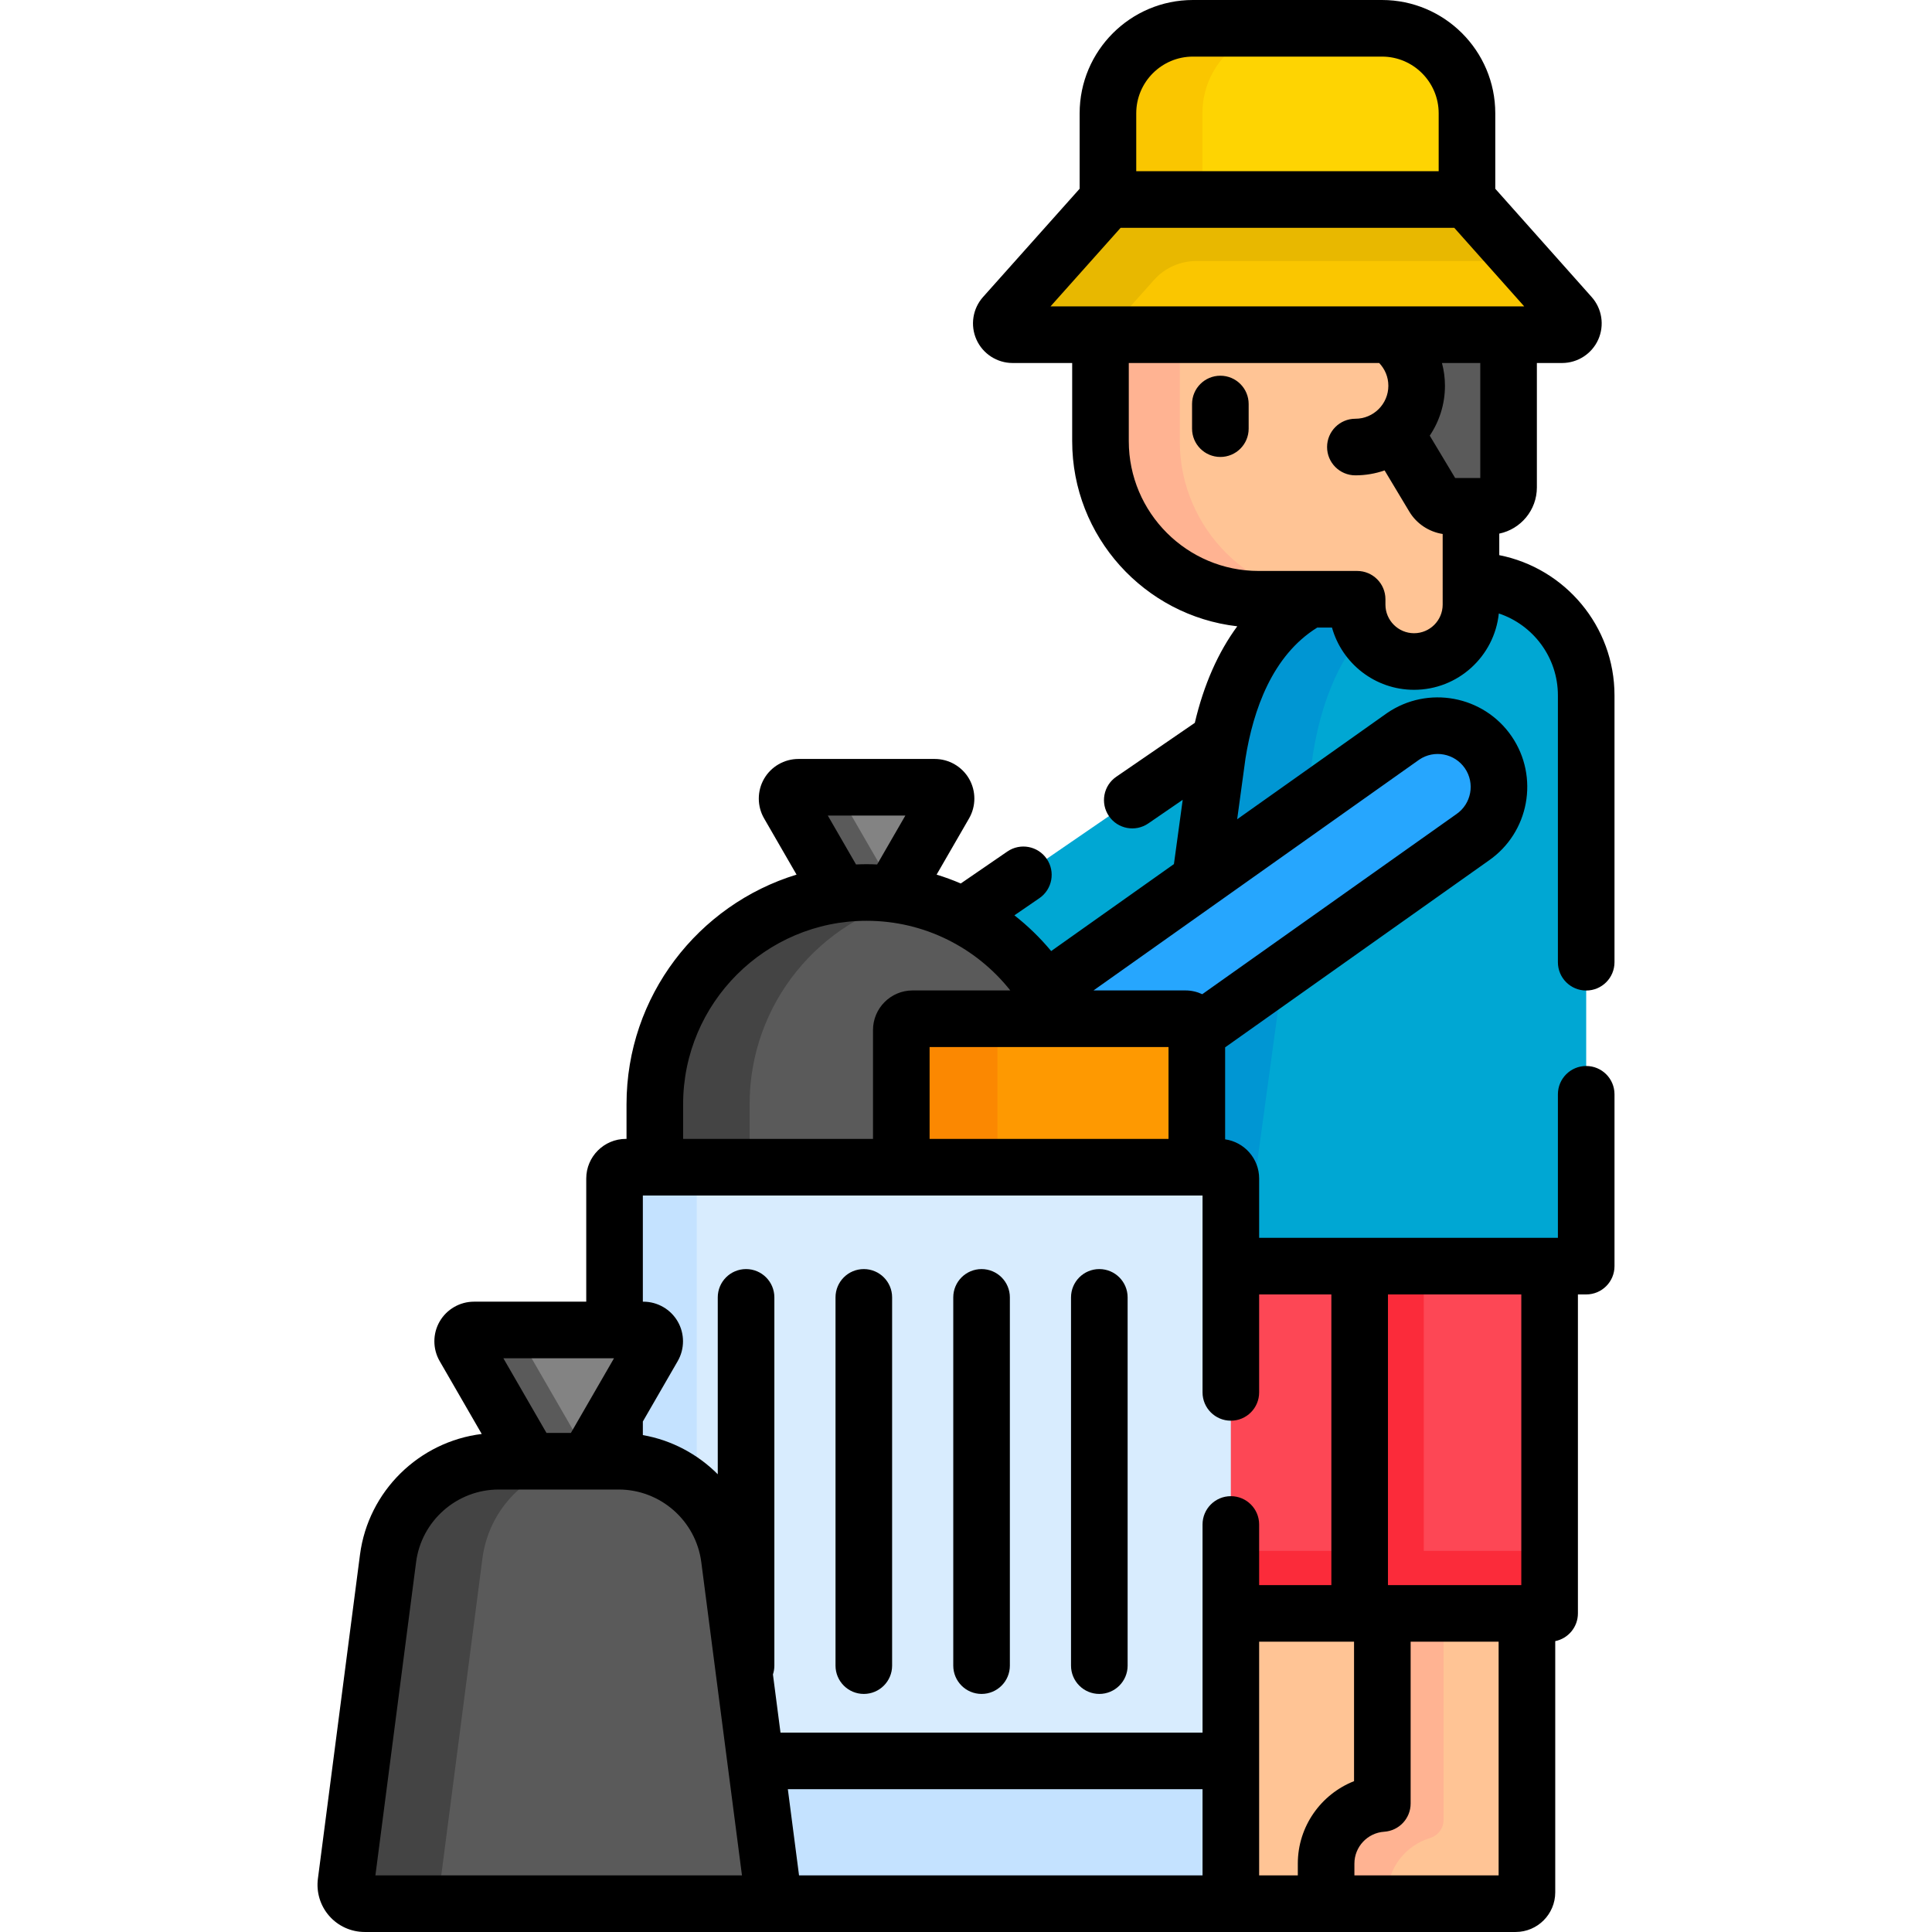 <?xml version="1.0" encoding="UTF-8"?> <svg xmlns="http://www.w3.org/2000/svg" id="Capa_1" height="512" viewBox="0 0 512 512" width="512"><g><g><path d="m318.092 233.229 4.558-33.38c.204-1.281.438-2.541.688-3.788l-68.01 46.679c8.815 4.546 16.275 11.349 21.603 19.655z" fill="#00a7d3"></path><g><path d="m363.194 478.475v-50.906h-38.009v76.931h26.249v-10.644c0-7.359 4.985-13.537 11.76-15.381z" fill="#ffc495"></path><g><path d="m366.335 427.569v50.376c-8.319.55-14.901 7.453-14.901 15.912v10.643h50.219c1.657 0 3-1.343 3-3v-19.352-4.257-50.322z" fill="#ffc495"></path></g><g><path d="m366.335 427.569v50.376c-8.319.55-14.901 7.453-14.901 15.912v10.643h16.22v-2.144c0-7.203 4.773-13.278 11.328-15.263 2.116-.641 3.573-2.573 3.573-4.784v-54.741h-16.22z" fill="#ffb392"></path></g><path d="m325.185 335.543h35.141v92.025h-35.141z" fill="#fd4755"></path><path d="m325.185 411h35.141v16.569h-35.141z" fill="#fb2b3a"></path></g><path d="m360.326 335.543h50.337v92.025h-50.337z" fill="#fd4755"></path><path d="m377.317 335.543h-16.991v92.026h50.336v-16.569h-33.345z" fill="#fb2b3a"></path><path d="m389.976 153.901h-.152v6.326c0 8.331-6.754 15.085-15.085 15.085s-15.085-6.754-15.085-15.085v-1.417h-12.691c-13.599 7.386-21.361 22.491-24.314 41.039l-4.558 33.38 53.727-38.07c7.395-5.075 17.504-3.195 22.579 4.199 5.075 7.395 3.195 17.504-4.199 22.579l-73.028 51.746v35.635h6.014c1.657 0 3 1.343 3 3v23.224h94.173v-151.259c.001-16.78-13.602-30.382-30.381-30.382z" fill="#00a7d3"></path><g fill="#0096d3"><path d="m346.098 213.385 1.848-13.535c2.062-12.952 6.468-24.227 13.57-32.365-1.185-2.154-1.861-4.626-1.861-7.257v-1.417h-12.691c-13.599 7.386-21.361 22.491-24.314 41.039l-4.558 33.38z"></path><path d="m330.273 329.279 9.808-71.829-22.91 16.234v35.635h6.014c1.657 0 3 1.343 3 3v23.224h9.434c-3.329 0-5.869-2.976-5.346-6.264z"></path></g><path d="m394.398 199.358c-5.075-7.395-15.185-9.275-22.579-4.199l-94.899 67.244c1.542 2.406 2.905 4.934 4.072 7.572h33.179c1.657 0 3 1.343 3 3v.709l73.028-51.746c7.394-5.076 9.274-15.185 4.199-22.58z" fill="#26a6fe"></path><g><path d="m384.213 134.17c-1.756 0-3.384-.921-4.288-2.427l-10.265-17.109c3.524-2.979 5.767-7.426 5.767-12.402 0-5.551-2.789-10.446-7.037-13.375v-.159h-76.752v28.204c0 23.145 18.762 41.907 41.907 41.907h26.109v1.417c0 8.331 6.754 15.085 15.085 15.085s15.085-6.754 15.085-15.085v-26.056z" fill="#ffc495"></path><path d="m312.654 116.902v-28.203h-21.016v28.204c0 23.145 18.762 41.907 41.907 41.907h21.016c-23.144 0-41.907-18.763-41.907-41.908z" fill="#ffb392"></path><path d="m368.391 88.857c4.249 2.929 7.037 7.824 7.037 13.375 0 4.976-2.243 9.423-5.767 12.402l10.265 17.109c.904 1.506 2.531 2.427 4.288 2.427h10.574c2.761 0 5-2.239 5-5v-40.471h-31.397z" fill="#5a5a5a"></path><g><g><path d="m413.967 88.699h-145.616c-2.591 0-3.964-3.064-2.239-4.997l27.502-30.826h95.148l27.444 30.828c1.724 1.934.351 4.995-2.239 4.995z" fill="#fac600"></path></g><g><path d="m317.016 69.177h86.259l-14.512-16.301h-95.148l-27.502 30.826c-1.725 1.933-.353 4.997 2.239 4.997h24.528l12.944-14.508c2.845-3.19 6.917-5.014 11.192-5.014z" fill="#e8b800"></path></g><g><path d="m366.239 7.5h-50.1c-12.44 0-22.524 10.084-22.524 22.524v22.852h95.148v-22.852c0-12.44-10.084-22.524-22.524-22.524z" fill="#fed402"></path></g><g><path d="m341.178 7.5h-25.039c-12.44 0-22.524 10.084-22.524 22.524v22.852h25.039v-22.852c0-12.44 10.085-22.524 22.524-22.524z" fill="#fac600"></path></g></g></g></g><g><g><path d="m222.74 236.957c2.267-.279 4.57-.439 6.912-.439s4.646.16 6.912.439l13.754-23.823c1.155-2-.289-4.5-2.598-4.5h-36.137c-2.309 0-3.753 2.5-2.598 4.5z" fill="#838383"></path><path d="m222.74 236.957c2.267-.279 4.57-.439 6.912-.439s4.646.16 6.912.439l.552-.956-13.202-22.867c-1.155-2 .289-4.5 2.598-4.5h-14.929c-2.309 0-3.753 2.5-2.598 4.5z" fill="#5a5a5a"></path><path d="m241.853 269.975h39.138c-8.71-19.702-28.412-33.457-51.339-33.457-30.993 0-56.118 25.125-56.118 56.118v16.684h65.319v-36.344c0-1.658 1.343-3.001 3-3.001z" fill="#5a5a5a"></path><path d="m198.654 309.319v-16.684c0-26.673 18.615-48.984 43.558-54.689-4.04-.924-8.24-1.429-12.56-1.429-30.993 0-56.118 25.125-56.118 56.118v16.684z" fill="#444"></path><path d="m317.171 309.319v-36.344c0-1.657-1.343-3-3-3h-72.317c-1.657 0-3 1.343-3 3v36.344z" fill="#fe9901"></path><path d="m264.337 309.319v-36.344c0-1.657 1.343-3 3-3h-25.483c-1.657 0-3 1.343-3 3v36.344z" fill="#fb8801"></path></g><g><path d="m323.185 309.319h-157.324c-1.657 0-3 1.343-3 3v40.141h7.647c2.309 0 3.753 2.5 2.598 4.5l-10.245 17.745v12.534h1.1c14.857 0 27.407 11.025 29.321 25.759l11.883 91.502h121.02v-192.181c0-1.657-1.343-3-3-3z" fill="#d8ecfe"></path><g fill="#c4e2ff"><path d="m165.861 309.319c-1.657 0-3 1.343-3 3v40.141h7.647c2.309 0 3.753 2.5 2.598 4.5l-10.245 17.745v12.534h1.1c8.002 0 15.331 3.202 20.693 8.455v-83.375c0-1.657 1.343-3 3-3z"></path><path d="m200.25 466.659 4.915 37.841h121.02v-37.841z"></path></g></g><g><path d="m140.491 387.239h15.134l17.482-30.279c1.155-2-.289-4.5-2.598-4.5h-44.901c-2.309 0-3.753 2.5-2.598 4.5z" fill="#838383"></path><path d="m140.491 387.239h15.134l.504-.872-16.979-29.407c-1.155-2 .289-4.5 2.598-4.5h-16.141c-2.309 0-3.753 2.5-2.598 4.5z" fill="#5a5a5a"></path><g><path d="m205.165 504.5h-108.523c-3.017 0-5.347-2.652-4.958-5.644l11.15-85.858c1.913-14.733 14.463-25.759 29.32-25.759h31.807c14.857 0 27.407 11.025 29.32 25.759z" fill="#5a5a5a"></path></g><g><path d="m116.697 498.856 11.15-85.858c1.913-14.733 14.463-25.759 29.32-25.759h-25.013c-14.857 0-27.407 11.025-29.321 25.759l-11.15 85.858c-.389 2.992 1.941 5.644 4.958 5.644h25.013c-3.016 0-5.346-2.652-4.957-5.644z" fill="#444"></path></g></g></g><g><path d="m323.408 99.569c-4.143 0-7.5 3.358-7.5 7.5v6.53c0 4.142 3.357 7.5 7.5 7.5s7.5-3.358 7.5-7.5v-6.53c0-4.142-3.357-7.5-7.5-7.5z"></path><path d="m228.92 336.318c-4.143 0-7.5 3.358-7.5 7.5v97.591c0 4.142 3.357 7.5 7.5 7.5s7.5-3.358 7.5-7.5v-97.591c0-4.142-3.358-7.5-7.5-7.5z"></path><path d="m260.126 336.318c-4.143 0-7.5 3.358-7.5 7.5v97.591c0 4.142 3.357 7.5 7.5 7.5s7.5-3.358 7.5-7.5v-97.591c0-4.142-3.358-7.5-7.5-7.5z"></path><path d="m291.332 336.318c-4.143 0-7.5 3.358-7.5 7.5v97.591c0 4.142 3.357 7.5 7.5 7.5s7.5-3.358 7.5-7.5v-97.591c0-4.142-3.358-7.5-7.5-7.5z"></path><path d="m420.358 262.5c4.143 0 7.5-3.358 7.5-7.5v-70.717c0-18.375-13.152-33.73-30.535-37.161v-5.71c5.681-1.175 9.965-6.217 9.965-12.241v-32.972h6.679c4.13 0 7.89-2.435 9.58-6.202s1.009-8.195-1.737-11.279l-25.546-28.696v-19.998c-.001-16.555-13.469-30.024-30.025-30.024h-50.101c-16.555 0-30.023 13.469-30.023 30.024v19.992l-25.6 28.693c-2.751 3.083-3.437 7.512-1.747 11.283s5.451 6.207 9.583 6.207h15.787v20.704c0 25.329 19.162 46.256 43.749 49.073-5.063 6.878-8.872 15.461-11.251 25.588l-20.816 14.287c-3.415 2.344-4.283 7.013-1.939 10.428 2.345 3.415 7.013 4.285 10.428 1.939l9.119-6.259-2.325 17.03-32.533 23.052c-2.902-3.491-6.17-6.667-9.742-9.471l6.621-4.545c3.415-2.344 4.283-7.013 1.939-10.428s-7.011-4.284-10.428-1.939l-12.347 8.474c-2.08-.892-4.216-1.679-6.403-2.347l8.605-14.903c1.869-3.238 1.868-7.262-.002-10.5-1.869-3.238-5.354-5.25-9.093-5.25h-36.137c-3.738 0-7.223 2.011-9.092 5.249-1.87 3.238-1.871 7.262-.001 10.501l8.604 14.902c-26.053 7.962-45.06 32.224-45.06 60.849v9.184h-.174c-5.79 0-10.5 4.71-10.5 10.5v32.641h-29.754c-3.739 0-7.224 2.011-9.093 5.25-1.87 3.238-1.871 7.261-.001 10.5l11.15 19.312c-16.566 2.028-30.072 15.106-32.267 32.01l-11.15 85.857c-.463 3.565.632 7.159 3.005 9.86s5.796 4.25 9.391 4.25h305.011c5.79 0 10.5-4.71 10.5-10.5v-66.58c3.428-.691 6.01-3.719 6.01-7.351v-84.525h2.196c4.143 0 7.5-3.358 7.5-7.5v-45.541c0-4.142-3.357-7.5-7.5-7.5s-7.5 3.358-7.5 7.5v38.043h-79.173v-15.724c0-5.284-3.927-9.657-9.015-10.382v-24.375l69.822-49.475c10.751-7.418 13.484-22.196 6.089-32.973-7.408-10.792-22.214-13.545-33.007-6.138-.031.021-.062.042-.092.064l-39.621 28.074 2.208-16.167c2.045-12.78 7.1-27.257 19.023-34.638h3.893c2.663 9.508 11.406 16.501 21.753 16.501 11.66 0 21.282-8.882 22.462-20.235 9.086 3.032 15.657 11.614 15.657 21.707v70.718c.001 4.142 3.359 7.5 7.501 7.5zm-110.687 14.975v24.344h-63.317v-24.344zm-69.744-61.341-7.479 12.955c-.927-.04-1.858-.071-2.795-.071s-1.867.031-2.795.071l-7.479-12.955zm-58.892 76.501c0-26.808 21.81-48.618 48.617-48.618 15.42 0 29.176 7.224 38.087 18.458h-25.886c-5.79 0-10.5 4.71-10.5 10.5v28.844h-50.318zm-18.321 67.325-11.419 19.779h-6.474l-11.419-19.779zm-63.227 137.04 10.784-83.036c1.423-10.96 10.831-19.225 21.883-19.225h31.807c11.052 0 20.46 8.265 21.883 19.225l10.784 83.036zm219.197 0h-106.93l-2.967-22.841h109.897zm49.141-153.957h35.337v77.025h-35.337zm-8.892 150.813c0-4.433 3.469-8.135 7.896-8.428 3.941-.26 7.005-3.533 7.005-7.483v-42.875h23.317v61.93h-38.219v-3.144zm-.098-21.828c-8.747 3.443-14.901 11.986-14.901 21.828v3.144h-10.248v-61.931h25.149zm-32.65-95.528c4.143 0 7.5-3.358 7.5-7.5v-25.957h19.14v77.025h-19.14v-16.068c0-4.142-3.357-7.5-7.5-7.5s-7.5 3.358-7.5 7.5v55.159h-111.846l-2.002-15.416c.241-.735.377-1.518.377-2.334v-97.591c0-4.142-3.357-7.5-7.5-7.5s-7.5 3.358-7.5 7.5v46.876c-5.312-5.329-12.21-9.036-19.853-10.381v-3.598l9.239-16.003c1.871-3.238 1.871-7.262.002-10.5s-5.354-5.251-9.094-5.251h-.147v-28.141h148.324v52.18c0 4.142 3.358 7.5 7.5 7.5zm49.918-175.185c3.968-2.692 9.393-1.673 12.111 2.287 2.727 3.973 1.713 9.425-2.26 12.152-.031.021-.062.042-.092.064l-67.253 47.655c-1.35-.634-2.851-.998-4.439-.998h-24.38zm-74.988-171.291c0-8.284 6.739-15.024 15.023-15.024h50.101c8.284 0 15.024 6.74 15.024 15.024v15.352h-80.148zm81.208 130.202c0 4.182-3.402 7.585-7.584 7.585-4.183 0-7.585-3.403-7.585-7.585v-1.417c0-4.142-3.357-7.5-7.5-7.5h-26.108c-18.973 0-34.407-15.435-34.407-34.407v-20.703h66.357c1.502 1.57 2.432 3.693 2.432 6.033 0 4.819-3.921 8.74-8.739 8.74-4.143 0-7.5 3.358-7.5 7.5s3.357 7.5 7.5 7.5c2.712 0 5.316-.463 7.745-1.304l6.562 10.937c1.918 3.194 5.195 5.341 8.827 5.906zm9.965-33.556h-6.659l-6.732-11.22c2.544-3.781 4.031-8.329 4.031-13.219 0-2.086-.285-4.105-.794-6.033h10.155v30.472zm-113.892-45.471 18.578-20.823h88.425l18.537 20.823z"></path></g></g></svg> 